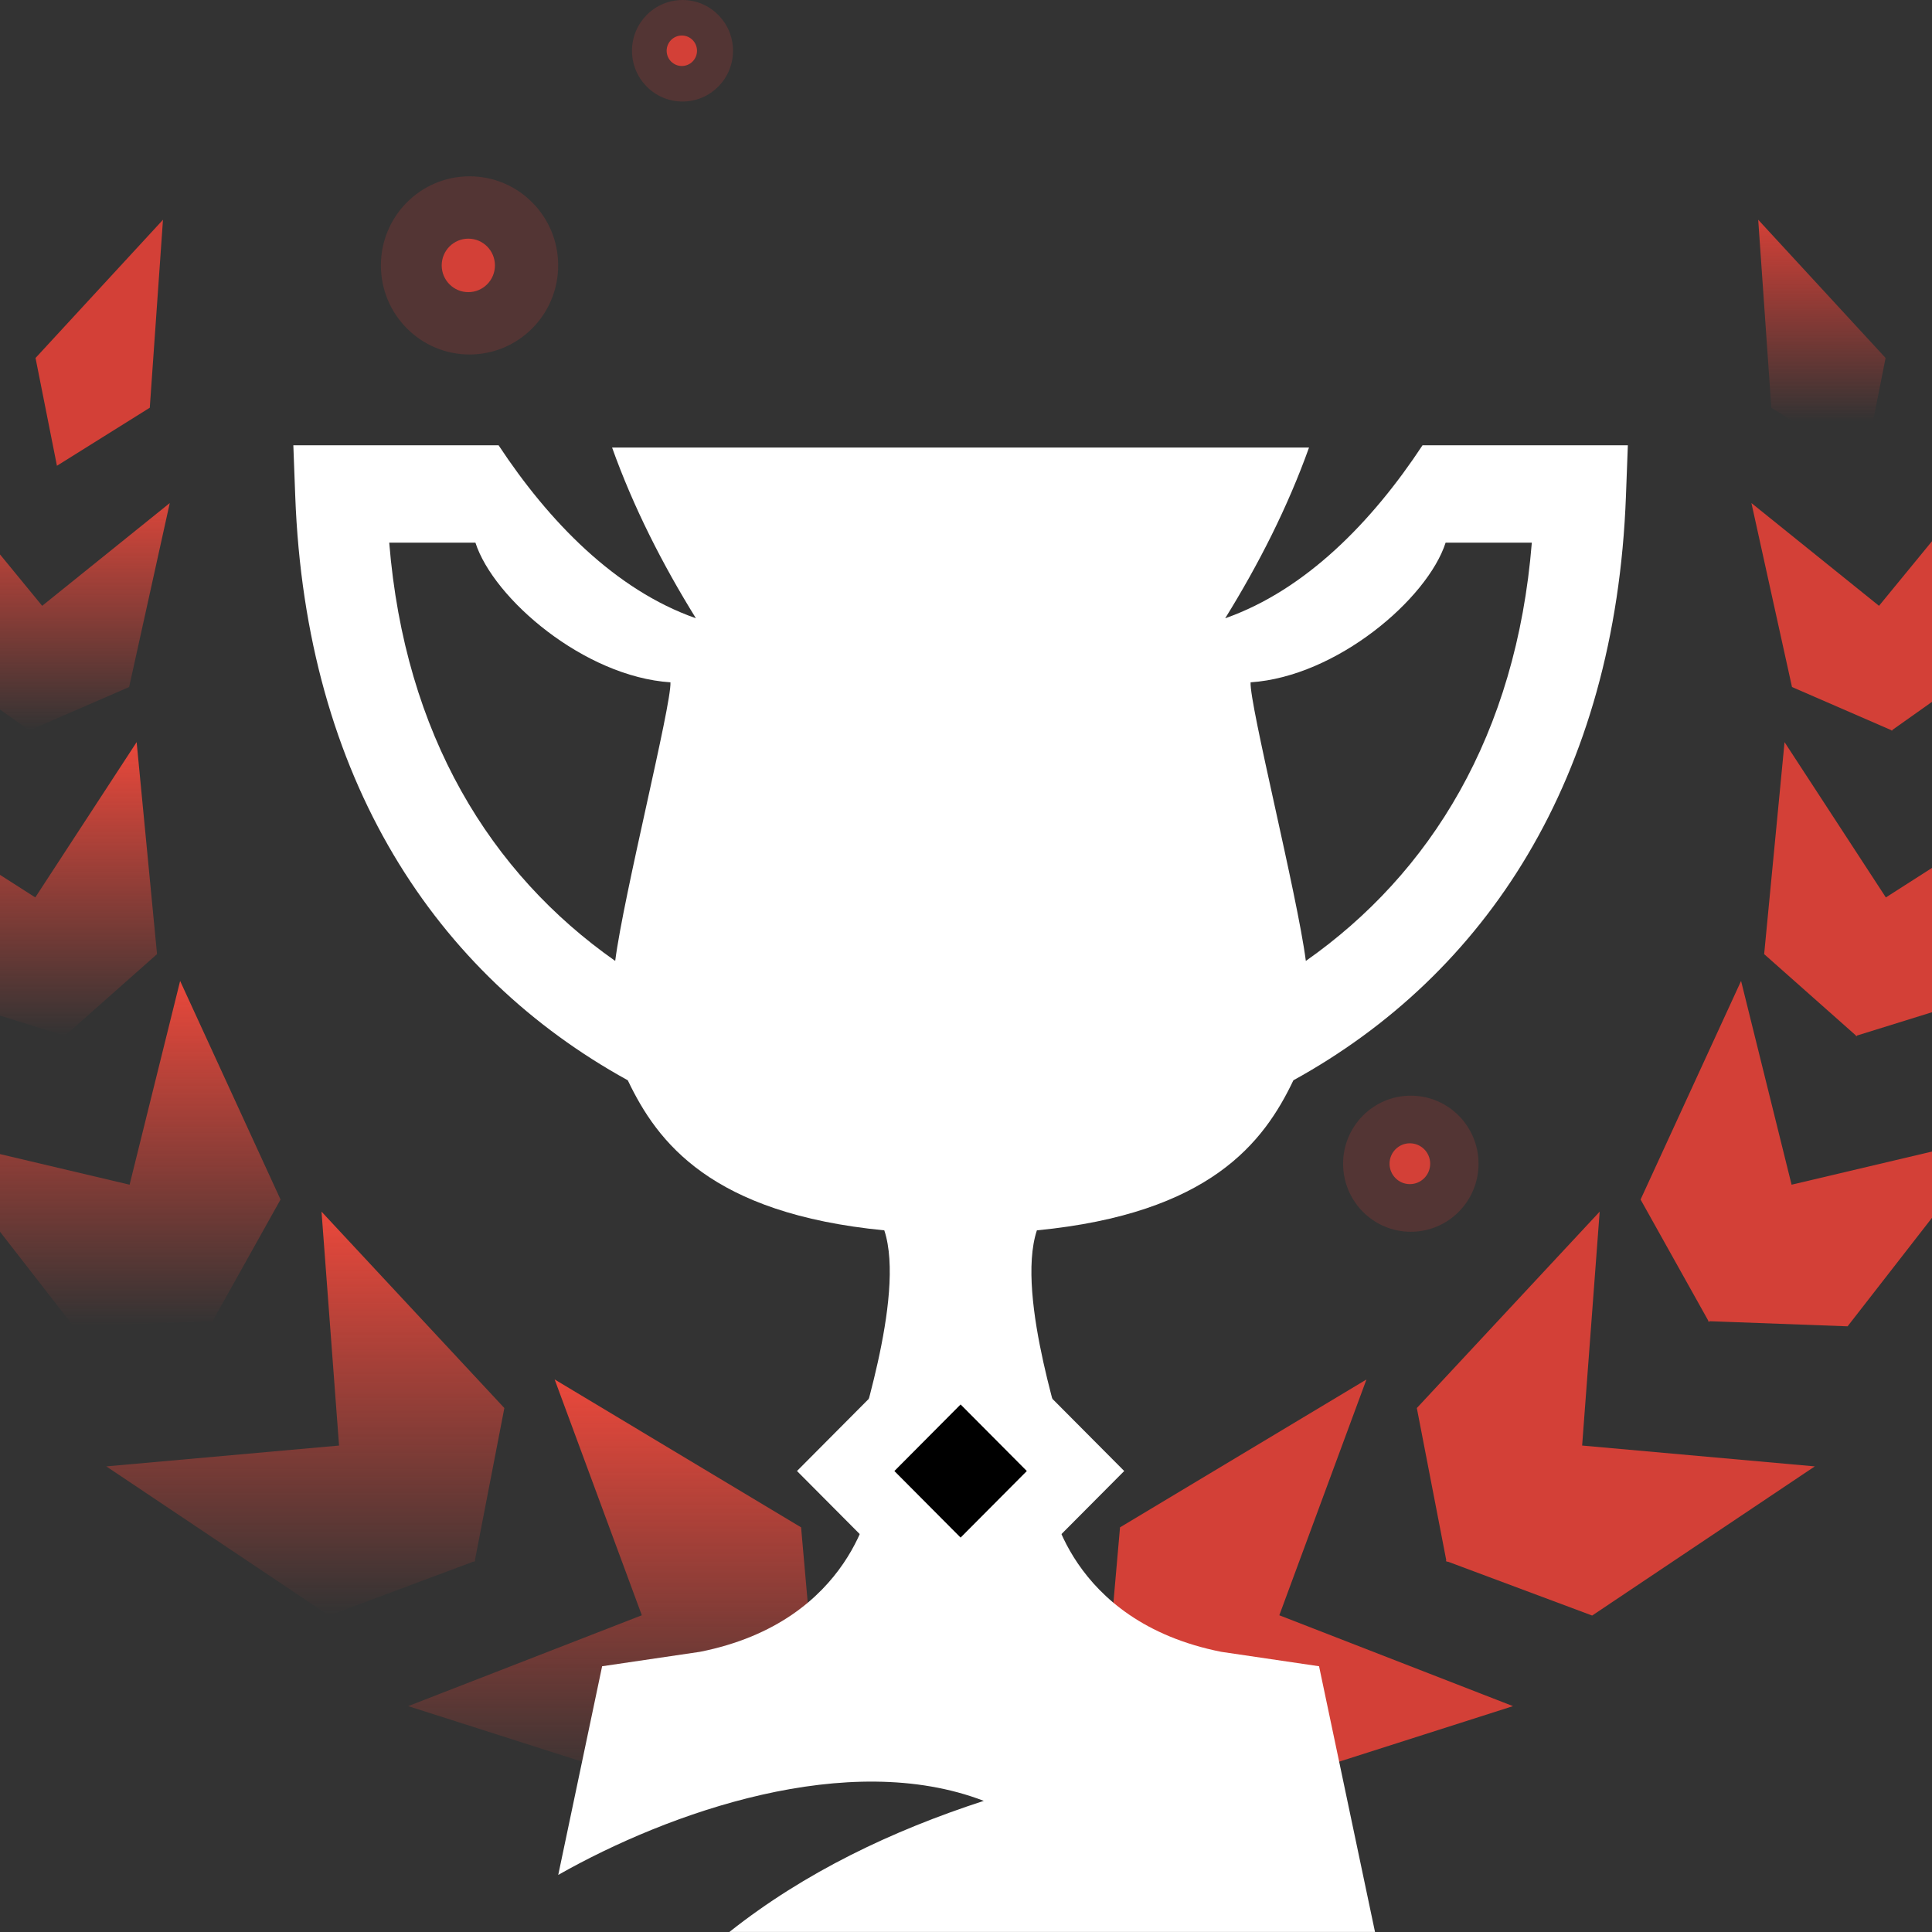 <svg width="112" height="112" viewBox="0 0 112 112" fill="none" xmlns="http://www.w3.org/2000/svg">
<rect x="0" y="0" width="112" height="112" fill="#333333" stroke="none"/>
<g clip-path="url(#clip0_2989_3336)">
<g clip-path="url(#clip1_2989_3336)">
<path d="M108.068 27.001L109.309 20.752L101.925 12.739L102.686 23.636L108.068 27.001Z" fill="url(#paint0_linear_2989_3336)"/>
<path d="M109.639 42.328L109.647 42.356L109.666 42.34L109.701 42.356V42.316L114.824 38.687L114.962 27.763L108.928 35.12L101.532 29.163L103.884 39.827L109.639 42.328Z" fill="#D34037"/>
<path d="M107.609 60.046L107.64 60.073L107.656 60.03L114.424 57.927L118.373 46.237L109.325 52.025L103.452 43.022L102.27 55.312L107.582 60.022V60.054L107.609 60.046Z" fill="#D34037"/>
<path d="M100.932 56.866L95.106 69.538L99.028 76.556L99.016 76.588L99.047 76.592L99.071 76.635L99.106 76.592L107.107 76.888L115.661 65.892L103.86 68.678L100.932 56.866Z" fill="#D34037"/>
<path d="M92.735 70.241L82.135 81.626L83.843 90.456L83.816 90.487L83.851 90.499L83.863 90.551L83.914 90.523L92.299 93.655L105.206 85.008L91.718 83.8L92.735 70.241Z" fill="#D34037"/>
<path d="M79.215 79.969L64.929 88.542L64.085 98.152L64.05 98.172L64.082 98.196L64.074 98.255L64.136 98.239L71.85 103.972L87.71 98.906L74.163 93.639L79.215 79.969Z" fill="#D34037"/>
<path d="M8.683 23.636L9.448 12.739L2.06 20.752L3.301 27.001L8.683 23.636Z" fill="#D34037"/>
<path d="M1.668 42.316L1.672 42.356L1.707 42.34L1.727 42.356L1.734 42.328L7.486 39.827L9.841 29.163L2.445 35.12L-3.593 27.763L-3.455 38.687L1.668 42.316Z" fill="url(#paint1_linear_2989_3336)"/>
<path d="M3.713 60.03L3.733 60.073L3.764 60.046L3.792 60.054L3.788 60.022L9.103 55.312L7.921 43.022L2.045 52.025L-7 46.237L-3.055 57.927L3.713 60.03Z" fill="url(#paint2_linear_2989_3336)"/>
<path d="M12.303 76.635L12.326 76.592L12.357 76.588L12.342 76.556L16.263 69.538L10.442 56.866L7.513 68.678L-4.287 65.892L4.263 76.888L12.267 76.592L12.303 76.635Z" fill="url(#paint3_linear_2989_3336)"/>
<path d="M27.51 90.551L27.522 90.499L27.554 90.487L27.53 90.456L29.238 81.626L18.639 70.241L19.655 83.8L6.163 85.008L19.074 93.655L27.459 90.523L27.51 90.551Z" fill="url(#paint4_linear_2989_3336)"/>
<path d="M47.288 98.152L46.44 88.542L32.154 79.969L37.207 93.639L23.663 98.906L39.519 103.972L47.237 98.239L47.296 98.255L47.292 98.196L47.323 98.172L47.288 98.152Z" fill="url(#paint5_linear_2989_3336)"/>
<path d="M82.465 25.814C79.556 30.228 75.698 34.201 71.026 35.842C72.969 32.706 74.649 29.4 75.886 25.944H35.483C36.72 29.404 38.4 32.71 40.343 35.842C35.672 34.205 31.813 30.228 28.904 25.814H17.005L17.115 28.749C17.724 45.153 25.261 56.495 36.394 62.626C38.106 66.224 41.223 70.347 51.264 71.325C52.548 75.215 49.51 83.654 49.643 83.891L50.507 86.846C50.507 86.846 49.502 93.986 40.575 95.758L34.906 96.594L32.362 108.69C38.812 105.033 49.184 101.384 57.031 104.398C51.731 106.118 46.648 108.536 42.286 111.996H79.71L76.467 96.594L70.798 95.758C61.871 93.986 60.867 86.846 60.867 86.846L61.73 83.891C61.86 83.654 58.825 75.215 60.109 71.325C70.151 70.347 73.264 66.224 74.979 62.626C86.112 56.495 93.653 45.153 94.258 28.749L94.368 25.814H82.469H82.465ZM35.664 55.706C28.433 50.629 23.467 42.6 22.564 31.459H27.561C28.613 34.718 33.878 39.227 38.867 39.555C38.938 40.837 36.151 51.895 35.664 55.706ZM75.701 55.706C75.211 51.895 72.424 40.837 72.498 39.555C77.488 39.223 82.752 34.718 83.804 31.459H88.801C87.902 42.6 82.933 50.629 75.701 55.706Z" fill="white"/>
<path d="M65.172 85.276L55.687 75.743L46.202 85.276L55.687 94.808L65.172 85.276Z" fill="white"/>
<path d="M59.526 85.277L55.687 81.418L51.848 85.277L55.687 89.135L59.526 85.277Z" fill="black"/>
<path opacity="0.2" d="M81.786 71.407C83.954 71.407 85.712 69.641 85.712 67.462C85.712 65.283 83.954 63.517 81.786 63.517C79.618 63.517 77.861 65.283 77.861 67.462C77.861 69.641 79.618 71.407 81.786 71.407Z" fill="#D34037"/>
<path d="M81.731 68.645C82.382 68.645 82.909 68.115 82.909 67.462C82.909 66.808 82.382 66.278 81.731 66.278C81.081 66.278 80.554 66.808 80.554 67.462C80.554 68.115 81.081 68.645 81.731 68.645Z" fill="#D34037"/>
<path opacity="0.2" d="M39.566 5.886C41.183 5.886 42.494 4.569 42.494 2.943C42.494 1.318 41.183 0 39.566 0C37.949 0 36.637 1.318 36.637 2.943C36.637 4.569 37.949 5.886 39.566 5.886Z" fill="#D34037"/>
<path d="M39.527 3.826C40.012 3.826 40.406 3.431 40.406 2.943C40.406 2.454 40.012 2.059 39.527 2.059C39.041 2.059 38.647 2.454 38.647 2.943C38.647 3.431 39.041 3.826 39.527 3.826Z" fill="#D34037"/>
<path opacity="0.2" d="M27.22 20.55C30.058 20.55 32.358 18.238 32.358 15.385C32.358 12.533 30.058 10.221 27.22 10.221C24.382 10.221 22.081 12.533 22.081 15.385C22.081 18.238 24.382 20.55 27.22 20.55Z" fill="#D34037"/>
<path d="M27.149 16.936C28.001 16.936 28.692 16.242 28.692 15.385C28.692 14.529 28.001 13.835 27.149 13.835C26.297 13.835 25.606 14.529 25.606 15.385C25.606 16.242 26.297 16.936 27.149 16.936Z" fill="#D34037"/>
</g>
</g>
<defs>
<linearGradient id="paint0_linear_2989_3336" x1="105.617" y1="12.739" x2="105.617" y2="27.002" gradientUnits="userSpaceOnUse">
<stop stop-color="#D34037"/>
<stop offset="0.82" stop-color="#D34037" stop-opacity="0"/>
</linearGradient>
<linearGradient id="paint1_linear_2989_3336" x1="3.124" y1="42.356" x2="3.124" y2="27.763" gradientUnits="userSpaceOnUse">
<stop stop-color="#EA483B" stop-opacity="0"/>
<stop offset="1" stop-color="#EA483B"/>
</linearGradient>
<linearGradient id="paint2_linear_2989_3336" x1="1.051" y1="60.073" x2="1.051" y2="43.022" gradientUnits="userSpaceOnUse">
<stop stop-color="#EA483B" stop-opacity="0"/>
<stop offset="1" stop-color="#EA483B"/>
</linearGradient>
<linearGradient id="paint3_linear_2989_3336" x1="5.986" y1="76.888" x2="5.986" y2="56.866" gradientUnits="userSpaceOnUse">
<stop stop-color="#EA483B" stop-opacity="0"/>
<stop offset="1" stop-color="#EA483B"/>
</linearGradient>
<linearGradient id="paint4_linear_2989_3336" x1="17.7" y1="93.655" x2="17.7" y2="70.241" gradientUnits="userSpaceOnUse">
<stop stop-color="#EA483B" stop-opacity="0"/>
<stop offset="1" stop-color="#EA483B"/>
</linearGradient>
<linearGradient id="paint5_linear_2989_3336" x1="35.491" y1="103.972" x2="35.491" y2="79.969" gradientUnits="userSpaceOnUse">
<stop stop-color="#EA483B" stop-opacity="0"/>
<stop offset="1" stop-color="#EA483B"/>
</linearGradient>
<clipPath id="clip0_2989_3336">
<rect width="112" height="112" fill="white"/>
</clipPath>
<clipPath id="clip1_2989_3336">
<rect width="125.373" height="112" fill="white" transform="translate(-7)"/>
</clipPath>
</defs>
</svg>
